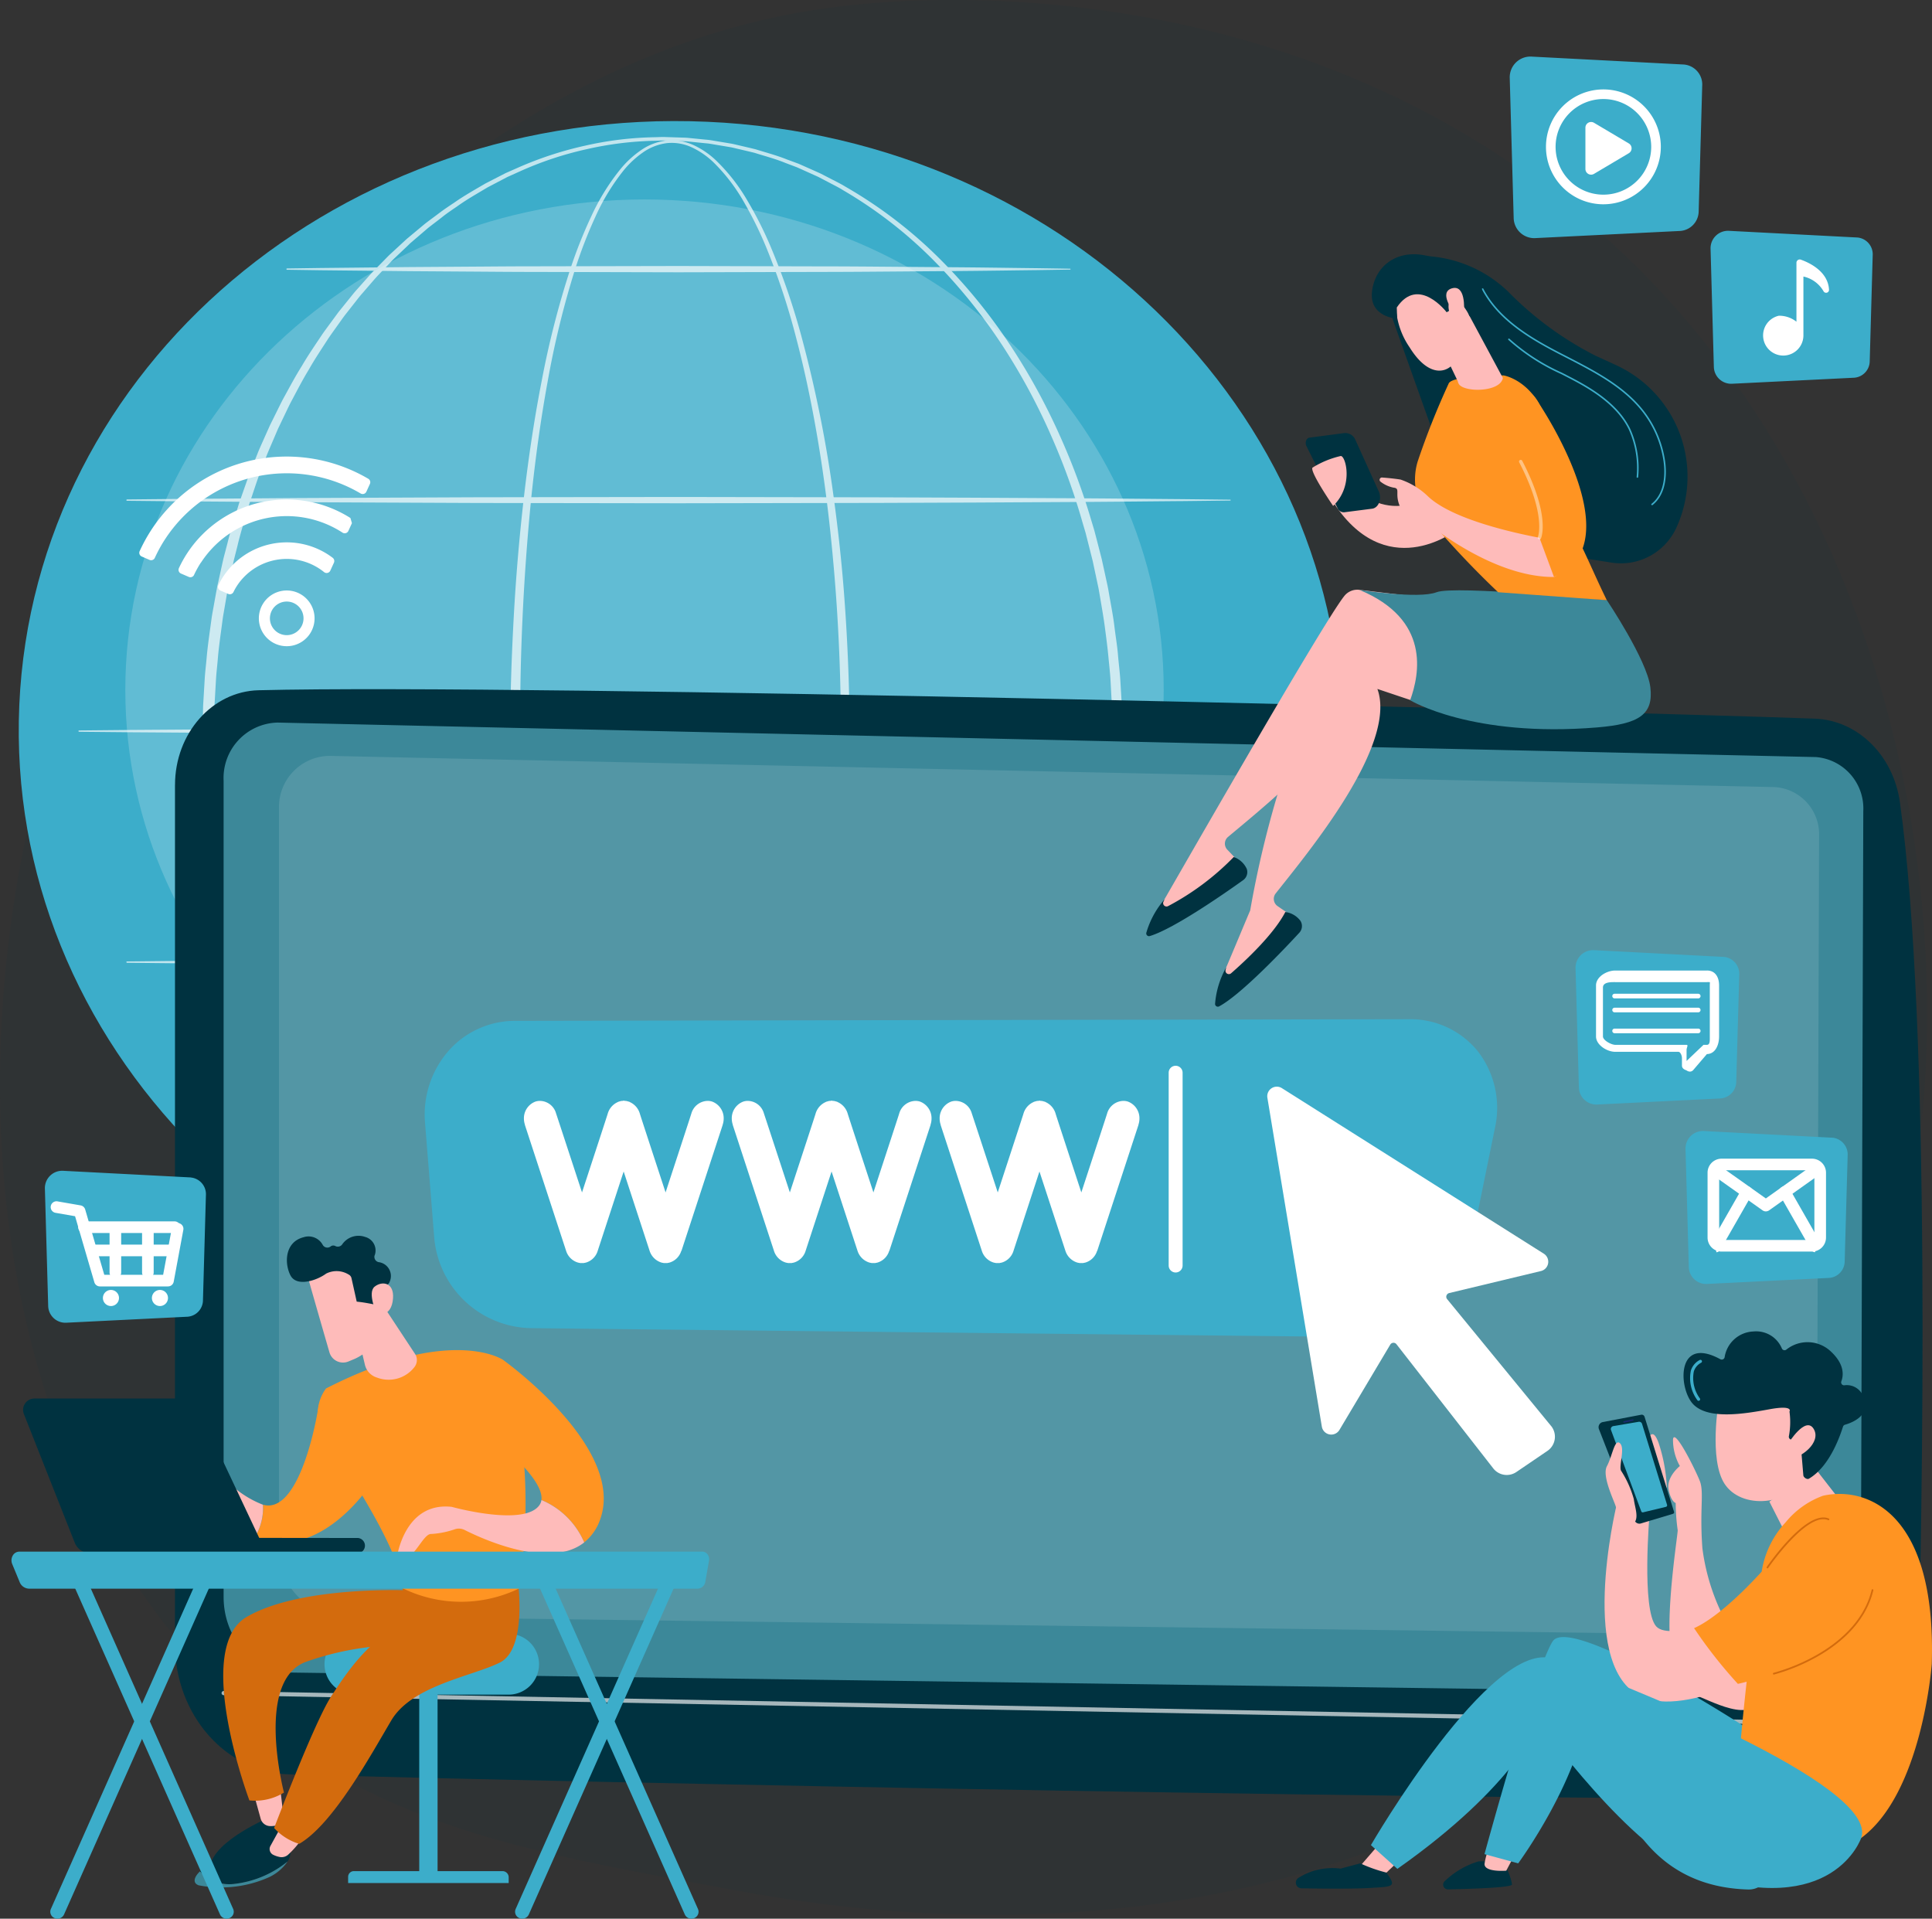 <?xml version="1.0" encoding="UTF-8"?>
<svg xmlns="http://www.w3.org/2000/svg" xmlns:xlink="http://www.w3.org/1999/xlink" width="176.149" height="174.922" viewBox="0 0 176.149 174.922">
  <rect x="0" y="0" width="176.149" height="174.922" fill="#333333" stroke="none"/>
  <defs>
    <clipPath id="a">
      <rect width="176.149" height="174.922" fill="none"></rect>
    </clipPath>
    <clipPath id="b">
      <rect width="176.15" height="174.922" fill="none"></rect>
    </clipPath>
    <clipPath id="c">
      <rect width="175.696" height="174.573" fill="none"></rect>
    </clipPath>
    <clipPath id="d">
      <rect width="94.674" height="89.437" fill="none"></rect>
    </clipPath>
    <clipPath id="e">
      <rect width="109.424" height="109.49" fill="none"></rect>
    </clipPath>
    <clipPath id="f">
      <rect width="30.954" height="109.186" fill="none"></rect>
    </clipPath>
    <clipPath id="g">
      <rect width="83.879" height="109.487" fill="none"></rect>
    </clipPath>
    <clipPath id="h">
      <rect width="100.685" height="0.572" fill="none"></rect>
    </clipPath>
    <clipPath id="i">
      <rect width="71.512" height="0.572" fill="none"></rect>
    </clipPath>
    <clipPath id="j">
      <rect width="109.424" height="0.573" fill="none"></rect>
    </clipPath>
    <clipPath id="k">
      <rect width="100.685" height="0.573" fill="none"></rect>
    </clipPath>
    <clipPath id="l">
      <rect width="71.836" height="0.424" fill="none"></rect>
    </clipPath>
    <clipPath id="m">
      <rect width="140.417" height="80.142" fill="none"></rect>
    </clipPath>
    <clipPath id="n">
      <rect width="150.681" height="3.219" fill="none"></rect>
    </clipPath>
    <clipPath id="o">
      <rect width="2.159" height="7.253" fill="none"></rect>
    </clipPath>
    <clipPath id="p">
      <path d="M2367.915,2069.663l-.762.161c-.052.011-.089.042-.083.069l.006.027c.006.027.052.04.1.029l.763-.161c.052-.011.089-.042.083-.069l-.005-.026c0-.021-.032-.033-.069-.033a.182.182,0,0,0-.035,0" transform="translate(-2367.068 -2069.659)" fill="none"></path>
    </clipPath>
    <linearGradient id="q" x1="-97.388" y1="56.205" x2="-97.347" y2="56.205" gradientUnits="objectBoundingBox">
      <stop offset="0" stop-color="#8d55d1"></stop>
      <stop offset="0.996" stop-color="#1c2873"></stop>
      <stop offset="1" stop-color="#1c2873"></stop>
    </linearGradient>
  </defs>
  <g clip-path="url(#a)">
    <g transform="translate(0 0)">
      <g clip-path="url(#b)">
        <g transform="translate(0 0)" opacity="0.08">
          <g clip-path="url(#c)">
            <path d="M154.557,150.134a67.177,67.177,0,0,1-11.8,9.577c-30.555,20.4-65.482,14.521-76.281,12.512-17.422-3.243-32.129-5.53-44.765-16.946C-7,129.335-5.6,75.221,16.336,41.7,18.938,37.725,40.844,5.252,75.848.677,76.7.565,77.342.5,77.9.442c5.415-.573,38.97-3.6,66.331,19.324A81.622,81.622,0,0,1,160.3,37.992c21.371,33.006,21.439,84.126-5.74,112.141" transform="translate(0 0.004)" fill="#003240"></path>
          </g>
        </g>
        <path d="M147.922,235.068c-1.354,30.836-29.434,54.65-62.719,53.189s-59.17-27.644-57.817-58.48,29.434-54.65,62.719-53.189,59.17,27.644,57.817,58.48" transform="translate(-25.627 -165.487)" fill="#3cadca"></path>
        <g transform="translate(11.426 18.184)" opacity="0.19">
          <g clip-path="url(#d)">
            <path d="M277.416,335.561c0,24.7-21.194,44.718-47.337,44.718s-47.337-20.021-47.337-44.718,21.193-44.718,47.337-44.718,47.337,20.021,47.337,44.718" transform="translate(-182.742 -290.843)" fill="#fff"></path>
          </g>
        </g>
        <g transform="translate(7.154 12.485)" opacity="0.68">
          <g clip-path="url(#e)">
            <g transform="translate(39.367 0.304)" style="mix-blend-mode:soft-light;isolation:isolate">
              <g clip-path="url(#f)">
                <path d="M775.02,258.969s0,.924-.02,2.658-.079,4.276-.248,7.508-.455,7.154-1.011,11.63a121.651,121.651,0,0,1-2.716,14.9,66.219,66.219,0,0,1-2.633,8.259,35.067,35.067,0,0,1-1.962,4.141,16.563,16.563,0,0,1-2.831,3.808,7.483,7.483,0,0,1-2.012,1.413,4.723,4.723,0,0,1-2.474.429,5.316,5.316,0,0,1-2.375-.886,9.418,9.418,0,0,1-1.894-1.69,20.573,20.573,0,0,1-2.77-4.278,42.459,42.459,0,0,1-2.013-4.767,80.155,80.155,0,0,1-2.814-10.191c-.743-3.494-1.326-7.064-1.786-10.677a183.736,183.736,0,0,1-1.4-22.024c-.006-3.7.119-7.4.318-11.076s.508-7.337.924-10.954.949-7.193,1.634-10.7a82.229,82.229,0,0,1,2.625-10.233,42.49,42.49,0,0,1,1.914-4.8,20.151,20.151,0,0,1,2.683-4.31,9.014,9.014,0,0,1,1.86-1.694,5.1,5.1,0,0,1,2.338-.866,5.02,5.02,0,0,1,.623-.015,5.258,5.258,0,0,1,.622.07,5.172,5.172,0,0,1,1.18.369,7.664,7.664,0,0,1,2.009,1.362,16.72,16.72,0,0,1,2.909,3.717,34.6,34.6,0,0,1,2.065,4.079,64.133,64.133,0,0,1,2.825,8.187,114.411,114.411,0,0,1,2.976,14.843c.306,2.234.543,4.331.727,6.273s.309,3.73.406,5.346c.192,3.231.257,5.775.287,7.508s.026,2.659.026,2.659m-.8,0s.007-.92-.014-2.647-.075-4.258-.252-7.476c-.089-1.609-.21-3.389-.38-5.324s-.378-4.025-.661-6.251-.635-4.589-1.088-7.065-1-5.066-1.708-7.735a63.692,63.692,0,0,0-2.707-8.163,34.247,34.247,0,0,0-1.995-4.06,16.412,16.412,0,0,0-2.809-3.682,7.4,7.4,0,0,0-1.922-1.339,4.349,4.349,0,0,0-2.3-.415,4.848,4.848,0,0,0-2.21.851,8.728,8.728,0,0,0-1.781,1.662,19.835,19.835,0,0,0-2.586,4.271,42.145,42.145,0,0,0-1.839,4.777,81.721,81.721,0,0,0-2.487,10.2c-.64,3.495-1.125,7.062-1.5,10.668a207.119,207.119,0,0,0-1,21.955,182.805,182.805,0,0,0,1.2,21.936c.428,3.6.978,7.156,1.687,10.635a79.576,79.576,0,0,0,2.707,10.138,41.972,41.972,0,0,0,1.948,4.724,20.109,20.109,0,0,0,2.666,4.2,8.964,8.964,0,0,0,1.787,1.625,4.88,4.88,0,0,0,2.174.835,4.206,4.206,0,0,0,2.245-.407,7.037,7.037,0,0,0,1.877-1.345,16.1,16.1,0,0,0,2.712-3.721,34.537,34.537,0,0,0,1.9-4.1,65.64,65.64,0,0,0,2.538-8.209c.657-2.68,1.164-5.278,1.582-7.759s.741-4.848,1-7.077.453-4.321.607-6.257.268-3.717.35-5.326c.164-3.219.214-5.752.237-7.478s.016-2.648.016-2.648" transform="translate(-744.066 -204.553)" fill="#fff"></path>
              </g>
            </g>
            <g transform="translate(11.313)" style="mix-blend-mode:soft-light;isolation:isolate">
              <g clip-path="url(#g)">
                <path d="M379.248,254.416s-.006.3-.018.869c-.006.287-.014.643-.022,1.066s-.013.912-.054,1.472l-.111,1.871c-.042.687-.133,1.43-.207,2.236s-.2,1.667-.323,2.587-.3,1.891-.479,2.918c-.047.256-.088.517-.142.779l-.173.794-.359,1.649-.44,1.712-.229.884-.268.894a60.348,60.348,0,0,1-2.811,7.626,57.645,57.645,0,0,1-4.4,8.124,50.321,50.321,0,0,1-6.423,7.97,41.5,41.5,0,0,1-8.8,6.786c-.408.257-.847.463-1.276.69l-.649.335-.325.168c-.109.055-.223.1-.334.151l-1.349.6c-.113.049-.225.1-.34.148l-.348.129-.7.26c-.924.374-1.9.626-2.86.926-.49.122-.985.232-1.48.349-.248.054-.494.123-.746.166l-.757.125-.759.126c-.253.043-.507.087-.764.106l-1.544.152c-.258.033-.518.033-.778.043l-.782.025-.784.025c-.275,0-.525-.014-.789-.02-.522-.02-1.044-.022-1.571-.058l-1.589-.154-.4-.04-.394-.065-.791-.13-.793-.13c-.264-.047-.524-.117-.786-.175a32.147,32.147,0,0,1-6.189-2.02l-.754-.333-.378-.167-.367-.189-1.474-.76c-.954-.563-1.927-1.105-2.841-1.749-.464-.311-.936-.613-1.378-.959s-.9-.667-1.347-1.015l-1.3-1.084-.325-.273-.312-.288-.624-.577-.626-.578c-.2-.2-.4-.4-.6-.607-.4-.41-.8-.808-1.19-1.23l-1.14-1.284c-.194-.211-.375-.434-.554-.658l-.541-.671-.542-.672c-.179-.226-.343-.463-.515-.694-.339-.466-.688-.927-1.02-1.4-.639-.964-1.3-1.918-1.885-2.924-.621-.984-1.16-2.019-1.725-3.042-.27-.518-.521-1.046-.783-1.57l-.389-.788-.357-.8c-.236-.537-.482-1.071-.71-1.613l-.65-1.642c-.226-.544-.413-1.1-.608-1.66l-.293-.836c-.1-.279-.2-.556-.28-.84-.345-1.13-.7-2.259-.984-3.411l-.224-.861-.112-.43-.1-.434L296.8,268.6l-.1-.435-.079-.438-.157-.877-.157-.878c-.054-.292-.105-.585-.142-.881-.158-1.179-.34-2.356-.436-3.544-.262-2.369-.332-4.755-.369-7.138l.037-1.785.019-.888c.006-.3.032-.6.047-.894l.106-1.791c.038-.6.111-1.187.165-1.78.1-1.188.28-2.365.439-3.544.037-.3.088-.588.142-.88l.158-.878.158-.877.08-.438.1-.435.383-1.739.1-.434.113-.43.225-.86c.282-1.151.641-2.28.987-3.41.082-.284.183-.561.281-.84l.293-.835c.2-.556.383-1.115.61-1.659l.651-1.64c.229-.541.475-1.075.711-1.612l.358-.8.39-.787c.262-.523.514-1.051.784-1.569.566-1.022,1.105-2.055,1.727-3.039.584-1.006,1.247-1.958,1.886-2.921.333-.473.682-.933,1.021-1.4.173-.231.337-.467.516-.693l.542-.671.541-.67c.179-.224.36-.447.554-.657l1.14-1.282c.385-.422.795-.819,1.19-1.228.2-.2.395-.409.6-.606l.626-.578.624-.576.312-.288.325-.272,1.3-1.082c.443-.347.9-.675,1.346-1.013s.913-.647,1.377-.957c.914-.642,1.887-1.182,2.841-1.743l1.473-.757.367-.188.377-.166.753-.332a32.722,32.722,0,0,1,6.179-2.016,31.063,31.063,0,0,1,6.313-.757c.264-.006.519-.021.79-.02l.779.025.776.025c.258.01.516.01.775.043l1.546.153c.258.019.511.063.764.107l.758.126.755.126c.251.043.5.112.744.166.494.117.988.228,1.477.35.962.3,1.933.555,2.855.925l.7.258.348.129c.115.045.226.1.34.147l1.348.6c.111.05.225.1.334.151l.325.167.648.334c.429.226.868.431,1.276.687a41.319,41.319,0,0,1,8.8,6.771,50.3,50.3,0,0,1,6.424,7.961,57.605,57.605,0,0,1,4.405,8.117,60.292,60.292,0,0,1,2.817,7.622l.269.893.23.884.441,1.711.36,1.648.173.794c.054.262.1.523.142.779.179,1.027.37,1.995.481,2.917s.259,1.78.325,2.587.166,1.55.209,2.235l.112,1.864c.042.557.046,1.05.055,1.476s.017.784.023,1.072c.013.577.019.875.019.875Zm-.919-.009-.014-.864c0-.285-.011-.639-.018-1.059s-.008-.908-.047-1.458l-.1-1.842c-.039-.677-.126-1.412-.2-2.208s-.19-1.648-.308-2.557-.289-1.868-.461-2.883c-.045-.253-.085-.511-.137-.77l-.167-.785-.347-1.63-.427-1.692-.222-.874-.261-.883a60.406,60.406,0,0,0-2.7-7.561,56.929,56.929,0,0,0-4.259-8.073,49.7,49.7,0,0,0-6.262-7.944,39.981,39.981,0,0,0-8.637-6.785c-.4-.256-.835-.461-1.258-.688l-.639-.335-.321-.168c-.108-.055-.22-.1-.33-.151l-1.33-.6c-.112-.049-.222-.1-.335-.148l-.343-.129-.689-.26c-.91-.375-1.872-.624-2.823-.924-.484-.121-.972-.231-1.461-.348-.245-.054-.488-.123-.736-.166l-.747-.125-.75-.126c-.25-.043-.5-.088-.754-.106l-1.521-.154c-.253-.033-.512-.034-.771-.044l-.776-.026-.779-.027c-.248,0-.515.016-.772.022a30.717,30.717,0,0,0-6.243.771,31.12,31.12,0,0,0-6.1,2.028l-.742.334-.372.167-.362.189-1.45.76c-.938.563-1.9,1.1-2.794,1.747-.456.31-.917.616-1.349.963s-.884.67-1.316,1.019l-1.27,1.087-.317.273-.3.289-.609.578-.61.579c-.2.2-.389.4-.584.607-.385.41-.784.807-1.158,1.229l-1.108,1.282c-.189.211-.365.433-.538.657l-.526.669-.526.67c-.173.225-.333.461-.5.691-.329.465-.666.924-.989,1.395-.618.96-1.26,1.908-1.823,2.909-.6.978-1.118,2.006-1.663,3.022-.26.514-.5,1.039-.753,1.558l-.374.782-.342.8c-.226.533-.461,1.062-.679,1.6l-.62,1.626c-.216.539-.393,1.093-.579,1.644l-.278.827c-.093.276-.189.551-.266.832-.323,1.12-.674,2.232-.94,3.371l-.215.849-.107.425-.092.429-.363,1.717-.091.43-.075.433-.148.866-.148.866c-.052.289-.1.578-.134.869-.152,1.163-.33,2.323-.421,3.494-.051.584-.121,1.169-.157,1.753l-.1,1.753c-.014.293-.039.583-.044.878l-.016.888-.031,1.765a73.17,73.17,0,0,0,1.372,13.993l.364,1.716.092.429.108.425.215.849c.267,1.138.619,2.25.943,3.369.077.281.174.555.266.831l.279.827c.186.551.363,1.1.58,1.643l.621,1.626c.218.537.455,1.065.681,1.6l.342.8.375.781c.252.519.494,1.043.754,1.557.545,1.015,1.064,2.041,1.665,3.019.563,1,1.206,1.947,1.824,2.905.322.47.66.929.989,1.393.167.23.327.466.5.691l.526.669.525.668c.173.224.349.446.538.656l1.108,1.28c.375.421.774.818,1.158,1.227.2.2.385.409.584.606l.61.578.609.577.3.288.317.273,1.269,1.085c.433.348.879.678,1.316,1.017s.892.652,1.348.961c.9.64,1.855,1.18,2.793,1.74l1.449.757.361.189.371.167.741.333a31.669,31.669,0,0,0,6.09,2.024c.259.059.514.13.774.177l.781.133.779.133.389.066.39.041,1.555.16c.521.038,1.047.043,1.567.066.257.007.529.024.774.023l.774-.027.771-.027c.257-.01.513-.011.767-.045l1.523-.155c.254-.019.5-.064.754-.107l.748-.127.746-.126c.248-.043.49-.112.735-.167.488-.117.975-.227,1.458-.349.95-.3,1.908-.551,2.818-.923l.688-.258.343-.129c.113-.045.223-.1.335-.147l1.329-.594c.11-.05.221-.1.329-.15l.32-.167.639-.333c.423-.225.855-.43,1.257-.685a39.8,39.8,0,0,0,8.634-6.77,49.689,49.689,0,0,0,6.263-7.934,56.919,56.919,0,0,0,4.264-8.066,60.392,60.392,0,0,0,2.7-7.556l.262-.883.223-.874.429-1.691.348-1.629.168-.785c.052-.259.092-.517.137-.77.172-1.015.357-1.971.463-2.882s.249-1.759.31-2.556.158-1.533.2-2.207l.1-1.836c.039-.546.041-1.038.048-1.461s.014-.779.019-1.066c.01-.573.015-.869.015-.869Z" transform="translate(-295.369 -199.688)" fill="#fff"></path>
              </g>
            </g>
            <g transform="translate(4.369 32.824)" style="mix-blend-mode:soft-light;isolation:isolate">
              <g clip-path="url(#h)">
                <path d="M184.365,724.9l4.322-.044,11.394-.084,16.109-.07,18.467-.027,18.467.033,8.5.034,7.613.042c4.715.021,8.644.071,11.394.09l4.322.048a.041.041,0,0,1,0,.081l-4.322.048c-2.75.02-6.679.069-11.394.09l-7.613.042-8.5.033-18.467.033-18.467-.027-16.109-.07-11.394-.084-4.322-.045a.06.06,0,0,1,0-.121" transform="translate(-184.305 -724.676)" fill="#fff"></path>
              </g>
            </g>
            <g transform="translate(18.956 11.765)" style="mix-blend-mode:soft-light;isolation:isolate">
              <g clip-path="url(#i)">
                <path d="M417.664,388.084l3.069-.044,8.09-.084,5.4-.037c1.918-.011,3.94-.033,6.032-.032l13.111-.027,13.111.033c2.092,0,4.115.017,6.032.033l5.4.042c3.347.021,6.137.071,8.09.09l3.068.047a.041.041,0,0,1,0,.081l-3.068.048c-1.953.02-4.742.069-8.09.09l-5.4.042c-1.918.016-3.94.031-6.032.033l-13.111.033L440.26,388.4c-2.092,0-4.115-.021-6.032-.033l-5.4-.037-8.09-.084-3.069-.045a.06.06,0,0,1,0-.121" transform="translate(-417.605 -387.858)" fill="#fff"></path>
              </g>
            </g>
            <g transform="translate(0 53.882)" style="mix-blend-mode:soft-light;isolation:isolate">
              <g clip-path="url(#j)">
                <path d="M114.482,1061.72l4.7-.045,12.384-.084,17.509-.07,20.071-.028,20.071.033,9.235.034,8.274.042,12.384.09,4.7.048a.04.04,0,0,1,0,.081l-4.7.048-12.384.09-8.274.042-9.235.033-20.071.033-20.071-.027-17.509-.07-12.384-.084-4.7-.045a.06.06,0,0,1,0-.121" transform="translate(-114.422 -1061.494)" fill="#fff"></path>
              </g>
            </g>
            <g transform="translate(4.369 74.941)" style="mix-blend-mode:soft-light;isolation:isolate">
              <g clip-path="url(#k)">
                <path d="M184.365,1398.539l4.322-.044,11.394-.084,16.109-.07,18.467-.028,18.467.033,8.5.034,7.613.041c4.715.021,8.644.071,11.394.09l4.322.048a.04.04,0,0,1,0,.081l-4.322.048c-2.75.02-6.679.069-11.394.09l-7.613.042-8.5.033-18.467.033-18.467-.027-16.109-.07-11.394-.084-4.322-.045a.06.06,0,0,1,0-.121" transform="translate(-184.305 -1398.313)" fill="#fff"></path>
              </g>
            </g>
            <g transform="translate(20.603 96.075)" style="mix-blend-mode:soft-light;isolation:isolate">
              <g clip-path="url(#l)">
                <path d="M515.568,1736.745H444.156a.212.212,0,1,1,0-.423h71.413a.212.212,0,1,1,0,.423" transform="translate(-443.944 -1736.322)" fill="#fff"></path>
              </g>
            </g>
          </g>
        </g>
        <path d="M255.171,1013.639v78.324c0,6.443,4.633,11.712,10.444,11.878,25.811.738,116.088,2.526,140.658,2.125,4.223-.069,7.644-3.815,7.766-8.494.474-18.2,1.243-61.95-1.6-82.264-.6-4.278-3.858-7.477-7.762-7.615-21.627-.767-117.325-3.2-141.885-2.59-4.236.105-7.618,3.94-7.618,8.636" transform="translate(-239.217 -942.075)" fill="#003240"></path>
        <path d="M326.093,1058.883V1133.3c0,3.762,2.725,6.827,6.118,6.884l137.015,1.876c3.365.056,6.123-2.944,6.135-6.674l.229-73.748a4.7,4.7,0,0,0-4.313-4.917L331,1053.576a5.054,5.054,0,0,0-4.907,5.307" transform="translate(-305.705 -987.701)" fill="#3c8899"></path>
        <g transform="translate(25.438 68.911)" opacity="0.12">
          <g clip-path="url(#m)">
            <path d="M406.865,1106.971v67.4a6.052,6.052,0,0,0,5.747,6.235l128.692,1.7a5.874,5.874,0,0,0,5.763-6.045l.215-66.8a4.312,4.312,0,0,0-4.051-4.453l-131.757-2.845a4.652,4.652,0,0,0-4.609,4.807" transform="translate(-406.865 -1102.162)" fill="#fff"></path>
          </g>
        </g>
        <g transform="translate(20.198 154.165)" opacity="0.65">
          <g clip-path="url(#n)">
            <path d="M473.538,2468.946h0l-150.3-2.838a.191.191,0,0,1-.187-.194.194.194,0,0,1,.194-.187l150.3,2.838a.19.19,0,0,1,0,.381" transform="translate(-323.047 -2465.727)" fill="#fff"></path>
          </g>
        </g>
        <path d="M629.005,1514.334a9.023,9.023,0,0,1-8.8-8.276l-.835-10.429a8.831,8.831,0,0,1,2.243-6.687,8.07,8.07,0,0,1,5.984-2.623l81.429-.15a7.925,7.925,0,0,1,6.288,2.869,8.425,8.425,0,0,1,1.6,7.061l-2.229,10.939a10.528,10.528,0,0,1-10.08,8.108l-75.6-.812" transform="translate(-580.617 -1393.25)" fill="#3cadca"></path>
        <path d="M740.772,1520.04l-81.429.15a6.277,6.277,0,0,0-6.12,7.023l.835,10.43a6.935,6.935,0,0,0,6.713,6.327l75.5.811a8.365,8.365,0,0,0,8.084-6.413l2.229-10.939c.816-4-1.775-7.4-5.81-7.389" transform="translate(-612.36 -1425.002)" fill="#3cadca"></path>
        <path d="M782.076,1607.232l-3.758,11.481H778.3a1.592,1.592,0,0,1-1.11,1.08h-.015c-.015,0-.044.015-.059.015h-.03c-.015,0-.03.015-.044.015h-.355c-.015,0-.03-.015-.044-.015h-.03c-.015,0-.044-.015-.059-.015h-.015a1.639,1.639,0,0,1-1.124-1.08l-2.367-7.235-2.367,7.235a1.592,1.592,0,0,1-1.11,1.08h-.015c-.03,0-.045.015-.059.015h-.029c-.015,0-.03.015-.044.015h-.355c-.015,0-.03-.015-.044-.015H769c-.03,0-.044-.015-.059-.015h-.015a1.612,1.612,0,0,1-1.125-1.08l-3.758-11.481v-.03a1.765,1.765,0,0,1-.089-.547,1.618,1.618,0,0,1,1.021-1.539,1.247,1.247,0,0,1,.459-.074,1.547,1.547,0,0,1,1.45,1.139c.015.03,1.3,3.951,2.367,7.206,1.065-3.255,2.352-7.176,2.352-7.206a1.652,1.652,0,0,1,.917-1.036l.015-.015c.015,0,.03-.015.044-.015h.015c.015,0,.015-.015.029-.015h.03a.055.055,0,0,1,.044-.015l.015-.015c.03,0,.044,0,.059-.015h.015c.03,0,.044,0,.059-.015h.089c.03,0,.044,0,.059-.015h.133a.055.055,0,0,0,.044.015h.089a.132.132,0,0,0,.074.015.113.113,0,0,0,.059.015c.015,0,.015,0,.015.015.03,0,.044,0,.059.015h.03a.052.052,0,0,0,.03.015h.015c.015,0,.03.015.044.015l.015.015a1.651,1.651,0,0,1,.917,1.036c0,.03,1.287,3.951,2.353,7.206,1.065-3.255,2.353-7.176,2.353-7.206a1.578,1.578,0,0,1,1.465-1.139,1.247,1.247,0,0,1,.459.074,1.618,1.618,0,0,1,1.021,1.539,1.769,1.769,0,0,1-.089.547Z" transform="translate(-716.186 -1504.675)" fill="#fff"></path>
        <path d="M1085.239,1607.232l-3.758,11.481h-.015a1.593,1.593,0,0,1-1.11,1.08h-.015c-.015,0-.044.015-.059.015h-.03c-.015,0-.03.015-.044.015h-.355c-.015,0-.03-.015-.045-.015h-.03c-.015,0-.044-.015-.059-.015h-.015a1.638,1.638,0,0,1-1.124-1.08l-2.367-7.235-2.367,7.235a1.592,1.592,0,0,1-1.11,1.08h-.015c-.03,0-.044.015-.059.015h-.03c-.015,0-.03.015-.044.015h-.355c-.015,0-.029-.015-.044-.015h-.03c-.03,0-.044-.015-.059-.015h-.015a1.612,1.612,0,0,1-1.124-1.08l-3.758-11.481v-.03a1.764,1.764,0,0,1-.089-.547,1.618,1.618,0,0,1,1.021-1.539,1.246,1.246,0,0,1,.458-.074,1.547,1.547,0,0,1,1.45,1.139c.015.03,1.3,3.951,2.367,7.206,1.065-3.255,2.353-7.176,2.353-7.206a1.651,1.651,0,0,1,.917-1.036l.015-.015c.015,0,.03-.015.044-.015h.015c.015,0,.015-.015.03-.015h.029a.055.055,0,0,1,.044-.015l.015-.015c.03,0,.044,0,.059-.015h.015c.03,0,.044,0,.059-.015h.089c.029,0,.044,0,.059-.015h.133a.055.055,0,0,0,.044.015h.089a.131.131,0,0,0,.074.015.113.113,0,0,0,.059.015c.015,0,.015,0,.015.015.029,0,.044,0,.059.015h.029a.053.053,0,0,0,.03.015h.015c.015,0,.03.015.044.015l.015.015a1.651,1.651,0,0,1,.917,1.036c0,.03,1.287,3.951,2.353,7.206,1.065-3.255,2.353-7.176,2.353-7.206a1.578,1.578,0,0,1,1.465-1.139,1.246,1.246,0,0,1,.459.074,1.618,1.618,0,0,1,1.021,1.539,1.77,1.77,0,0,1-.089.547Z" transform="translate(-1000.395 -1504.675)" fill="#fff"></path>
        <path d="M1388.4,1607.232l-3.758,11.481h-.015a1.593,1.593,0,0,1-1.11,1.08h-.015c-.015,0-.044.015-.059.015h-.03c-.015,0-.03.015-.044.015h-.355c-.015,0-.03-.015-.045-.015h-.029c-.015,0-.044-.015-.059-.015h-.015a1.639,1.639,0,0,1-1.125-1.08l-2.367-7.235-2.367,7.235a1.592,1.592,0,0,1-1.11,1.08h-.015c-.03,0-.045.015-.059.015h-.03c-.015,0-.03.015-.044.015h-.355c-.015,0-.029-.015-.044-.015h-.03c-.03,0-.044-.015-.059-.015h-.015a1.612,1.612,0,0,1-1.125-1.08l-3.758-11.481v-.03a1.764,1.764,0,0,1-.089-.547,1.618,1.618,0,0,1,1.021-1.539,1.247,1.247,0,0,1,.459-.074,1.547,1.547,0,0,1,1.45,1.139c.015.03,1.3,3.951,2.367,7.206,1.065-3.255,2.352-7.176,2.352-7.206a1.652,1.652,0,0,1,.917-1.036l.015-.015c.015,0,.03-.015.045-.015h.015c.015,0,.015-.015.03-.015h.03a.055.055,0,0,1,.044-.015l.015-.015c.03,0,.044,0,.059-.015h.015c.03,0,.044,0,.059-.015h.089c.03,0,.044,0,.059-.015h.133a.054.054,0,0,0,.044.015h.089a.132.132,0,0,0,.074.015.113.113,0,0,0,.059.015c.015,0,.015,0,.015.015.03,0,.044,0,.059.015h.03a.052.052,0,0,0,.03.015h.015c.015,0,.03.015.044.015l.015.015a1.651,1.651,0,0,1,.917,1.036c0,.03,1.287,3.951,2.353,7.206,1.065-3.255,2.353-7.176,2.353-7.206a1.577,1.577,0,0,1,1.465-1.139,1.247,1.247,0,0,1,.459.074,1.618,1.618,0,0,1,1.021,1.539,1.774,1.774,0,0,1-.089.547Z" transform="translate(-1284.602 -1504.675)" fill="#fff"></path>
        <path d="M1705.473,1572.238a.635.635,0,1,1-1.27,0v-17.576a.635.635,0,1,1,1.27,0Z" transform="translate(-1597.65 -1456.863)" fill="#fff"></path>
        <path d="M1873.845,1615.5l-9.476-11.561a.343.343,0,0,1,.185-.551l8.37-2.009a.87.87,0,0,0,.262-1.581l-23.881-15.093a.87.87,0,0,0-1.323.877l4.965,29.982a.87.87,0,0,0,1.605.3l4.633-7.777a.343.343,0,0,1,.565-.036l8.825,11.319a1.56,1.56,0,0,0,2.108.331l2.832-1.926a1.561,1.561,0,0,0,.329-2.28" transform="translate(-1732.429 -1485.501)" fill="#fff"></path>
        <rect width="1.671" height="18.075" transform="translate(38.224 153.251)" fill="#3cadca"></rect>
        <path d="M522.294,2729.453H507.655v-.566a.522.522,0,0,1,.522-.522h13.554a.563.563,0,0,1,.563.563Z" transform="translate(-475.915 -2557.779)" fill="#3cadca"></path>
        <path d="M2.774,0H16.787A2.774,2.774,0,0,1,19.56,2.774v0a2.774,2.774,0,0,1-2.774,2.774H2.774A2.774,2.774,0,0,1,0,2.774v0A2.774,2.774,0,0,1,2.774,0Z" transform="translate(29.587 148.947)" fill="#3cadca"></path>
        <path d="M311.188,2646.015s-5.4,2.327-5.094,4.763c0,0,5.585-1.071,6.585-2.667s.449-2.521.449-2.521Z" transform="translate(-286.944 -2480.178)" fill="#003240"></path>
        <path d="M374.053,2609.857l.274,2.372a.784.784,0,0,1-.5.833,2.045,2.045,0,0,1-.685.1.913.913,0,0,1-.887-.666l-.531-1.918Z" transform="translate(-348.486 -2446.68)" fill="#febbba"></path>
        <path d="M342.54,2318.6s-9.938-.46-14.883,2.424.251,16.725.251,16.725a5.021,5.021,0,0,0,3.152-.716s-2.655-10.132,1.956-11.9a26.546,26.546,0,0,1,10.546-1.5l-.993-4.725Z" transform="translate(-305.169 -2173.609)" fill="#d36b0d"></path>
        <path d="M293.655,2687.229c1.13-.248,4.481-1.636,4.99-1.617s1.23.781,1.23.781a1.355,1.355,0,0,1-.24,1.015,9.383,9.383,0,0,1-4.886,2.045,3.627,3.627,0,0,1-3.1-1.147,4.425,4.425,0,0,1,2-1.077" transform="translate(-273.419 -2517.698)" fill="#003240"></path>
        <path d="M287.5,2716.392a9.381,9.381,0,0,0,4.886-2.044,4.225,4.225,0,0,1-1.6,1.389,10.691,10.691,0,0,1-6.513.777c-.574-.223-.4-.759.128-1.269a3.626,3.626,0,0,0,3.1,1.147" transform="translate(-266.17 -2544.637)" fill="#3c8899"></path>
        <path d="M396.249,2659.229a8.066,8.066,0,0,1-1.323,1.589.9.9,0,0,1-.837.252,2.332,2.332,0,0,1-.6-.21.585.585,0,0,1-.226-.795l1.157-2.1Z" transform="translate(-368.606 -2491.776)" fill="#febbba"></path>
        <path d="M421.98,2305.673s.867,6.154-1.641,7.412-8.01,2.081-9.9,5.273-5.3,9.457-8.4,11.257a5.076,5.076,0,0,1-2.286-1.445s3.676-9.664,5.21-12.013c1.328-2.034,3.27-4.964,6.029-6.232.79-.363.852-1.2.713-2.059l-.253-1.562Z" transform="translate(-374.76 -2161.515)" fill="#d36b0d"></path>
        <path d="M372.3,2057.149c3.516,1,5.09-8.893,5.076-9.133l5.391,6.3s-3.212,5.653-8.063,6.254a5.726,5.726,0,0,1-3.147-.461,5.039,5.039,0,0,0,.742-2.963" transform="translate(-348.322 -1919.968)" fill="#ff9422"></path>
        <path d="M231.794,2139.639a2.823,2.823,0,0,1,2.833.627,9.207,9.207,0,0,0,3.679,2.612,5.041,5.041,0,0,1-.742,2.963,7.84,7.84,0,0,1-3.454-3.5.658.658,0,0,0-.868-.294c-.325.157-.66.4-.681.722-.041.642-.805.68-.81.443a9.5,9.5,0,0,1,.592-1.5s-1.761,1.13-2.446,1.562a1.009,1.009,0,0,1-1.269-.281s1.634-2.721,3.167-3.351" transform="translate(-214.333 -2005.696)" fill="#febbba"></path>
        <path d="M480.024,1969.553s-4.725-3.224-16.138,2.607a3.714,3.714,0,0,0-.625,3.169c.55,1.68,7.327,10.77,7.59,15.037a12.135,12.135,0,0,0,10.645.023s2.017-11.268-1.472-20.837" transform="translate(-434.159 -1845.577)" fill="#ff9422"></path>
        <path d="M519.229,1902.129l3.024,4.587a1.04,1.04,0,0,1-.108,1.122,2.972,2.972,0,0,1-3.42.952,1.6,1.6,0,0,1-1.093-1.164l-.968-4.084Z" transform="translate(-484.361 -1783.202)" fill="#febbba"></path>
        <path d="M706.2,1995.661c.32-2.224-5.558-6.536-5.558-6.536l2.059-6.242s11.216,8,8.857,14.541a4.57,4.57,0,0,1-1.457,2.1,7.3,7.3,0,0,0-3.9-3.867" transform="translate(-656.838 -1858.907)" fill="#ff9422"></path>
        <path d="M583.641,2187.871s6.649,1.857,8.029-.167a1.055,1.055,0,0,0,.172-.45,7.305,7.305,0,0,1,3.9,3.867c-3.157,2.484-9.244-.3-10.9-1.135a1.169,1.169,0,0,0-.876-.073,7.987,7.987,0,0,1-2.175.437c-.831-.046-1.723,2.957-3.137,2.2,0,0,.643-5.13,4.985-4.676" transform="translate(-542.477 -2050.5)" fill="#febbba"></path>
        <path d="M447.3,1844.117c0,.078,1.372,4.841,2.075,7.267a1.29,1.29,0,0,0,1.738.83l.545-.228c.745-.312,2.047-1.273,2.119-2.077l-.247-5.753s-6.131-1.8-6.23-.039" transform="translate(-419.338 -1728.093)" fill="#febbba"></path>
        <path d="M426.391,1803.734a1.277,1.277,0,0,0-.867-1.7,1.8,1.8,0,0,0-2.1.7.492.492,0,0,1-.618.128.389.389,0,0,0-.44.053.484.484,0,0,1-.7-.147,1.468,1.468,0,0,0-1.773-.7c-1.7.448-1.732,2.382-1.177,3.465s2.375.493,3.257-.155a2.1,2.1,0,0,1,2.05.084.488.488,0,0,1,.261.333l.476,2.138c.53.052,1.05.147,1.571.25-.008-.159-.012-.295-.01-.395.02-.709.844-1.2,1.205-1.388a.483.483,0,0,0,.244-.292,1.275,1.275,0,0,0-1.016-1.776.492.492,0,0,1-.366-.607" transform="translate(-392.237 -1689.266)" fill="#003240"></path>
        <path d="M542.557,1874.27s-.886-1.929-.2-2.481,1.792-.393,1.68,1.07c-.139,1.821-1.483,1.411-1.483,1.411" transform="translate(-508.204 -1754.484)" fill="#febbba"></path>
        <path d="M278.727,2243.744h-.036l-15.534-.017a.7.7,0,1,1,0-1.39l15.534.017a.7.7,0,0,1,.034,1.39" transform="translate(-246.053 -2102.139)" fill="#003240"></path>
        <path d="M34.722,2039.263H47.659a2.465,2.465,0,0,1,2.23,1.414l5.981,12.682H39.793a1.5,1.5,0,0,1-1.394-.948l-4.638-11.735a1.033,1.033,0,0,1,.961-1.413" transform="translate(-31.582 -1911.762)" fill="#003240"></path>
        <path d="M73.987,2316.775a.671.671,0,0,1-.258-.052.624.624,0,0,1-.342-.83l13.69-30.811a.661.661,0,0,1,.858-.331.624.624,0,0,1,.342.83l-13.69,30.811a.654.654,0,0,1-.6.383" transform="translate(-68.749 -2141.854)" fill="#3cadca"></path>
        <path d="M115.376,2316.773a.654.654,0,0,1-.6-.382l-13.69-30.811a.625.625,0,0,1,.342-.831.661.661,0,0,1,.858.331l13.69,30.811a.625.625,0,0,1-.342.831.671.671,0,0,1-.258.052" transform="translate(-94.716 -2141.852)" fill="#3cadca"></path>
        <path d="M751.766,2316.775a.671.671,0,0,1-.258-.052.624.624,0,0,1-.342-.83l13.69-30.811a.661.661,0,0,1,.858-.331.624.624,0,0,1,.342.83l-13.69,30.811a.655.655,0,0,1-.6.383" transform="translate(-704.151 -2141.854)" fill="#3cadca"></path>
        <path d="M793.153,2316.773a.654.654,0,0,1-.6-.382l-13.69-30.811a.625.625,0,0,1,.342-.831.662.662,0,0,1,.858.331l13.69,30.811a.625.625,0,0,1-.342.831.671.671,0,0,1-.258.052" transform="translate(-730.116 -2141.852)" fill="#3cadca"></path>
        <path d="M80.372,2263.3a.751.751,0,0,0-.13-.57.592.592,0,0,0-.475-.251H17.487a.694.694,0,0,0-.6.366.876.876,0,0,0-.046.76l.675,1.635a.945.945,0,0,0,.858.614H79.34a.742.742,0,0,0,.7-.649Z" transform="translate(-15.729 -2121.019)" fill="#3cadca"></path>
        <path d="M2217.461,83.229l-13.9-.723a1.889,1.889,0,0,0-2.009,1.97l.36,12.785a1.875,1.875,0,0,0,2.006,1.79l13.2-.652a1.816,1.816,0,0,0,1.66-1.778l.322-11.452a1.828,1.828,0,0,0-1.638-1.939" transform="translate(-2063.902 -77.345)" fill="#3cadca"></path>
        <path d="M2259.657,140.847a5.236,5.236,0,1,1,5.236-5.236,5.242,5.242,0,0,1-5.236,5.236m0-9.595a4.359,4.359,0,1,0,4.359,4.359,4.364,4.364,0,0,0-4.359-4.359" transform="translate(-2113.468 -122.223)" fill="#fff"></path>
        <path d="M2311.934,182.137v-3.764a.519.519,0,0,1,.784-.446l3.172,1.882a.519.519,0,0,1,0,.893l-3.172,1.882a.519.519,0,0,1-.784-.446" transform="translate(-2167.385 -166.733)" fill="#fff" fill-rule="evenodd"></path>
        <path d="M78.769,1707.783l-11.63-.605a1.58,1.58,0,0,0-1.681,1.648l.3,10.7a1.569,1.569,0,0,0,1.678,1.5l11.044-.546a1.519,1.519,0,0,0,1.389-1.487l.269-9.581a1.529,1.529,0,0,0-1.37-1.623" transform="translate(-61.364 -1600.438)" fill="#3cadca"></path>
        <path d="M84.555,1759.415h-6.2a.529.529,0,0,1-.508-.381l-1.758-6.019-1.783-.31a.529.529,0,0,1,.182-1.043l2.108.367a.529.529,0,0,1,.417.373l1.74,5.954h5.366l.8-4.287a.529.529,0,0,1,1.041.193l-.876,4.719a.529.529,0,0,1-.521.433" transform="translate(-69.245 -1642.135)" fill="#fff"></path>
        <path d="M122.823,1782.01h-8.259a.529.529,0,0,1,0-1.059h8.259a.529.529,0,0,1,0,1.059" transform="translate(-106.905 -1669.6)" fill="#fff"></path>
        <path d="M160.288,1787.726a.529.529,0,0,1-.529-.529v-4.023a.529.529,0,1,1,1.059,0v4.023a.529.529,0,0,1-.529.529" transform="translate(-149.77 -1671.187)" fill="#fff"></path>
        <path d="M207.705,1787.726a.529.529,0,0,1-.529-.529v-4.023a.529.529,0,1,1,1.059,0v4.023a.529.529,0,0,1-.529.529" transform="translate(-194.223 -1671.187)" fill="#fff"></path>
        <path d="M135.1,1815.879h-6.988a.529.529,0,0,1,0-1.059H135.1a.529.529,0,0,1,0,1.059" transform="translate(-119.606 -1701.351)" fill="#fff"></path>
        <path d="M151.5,1881.665a.733.733,0,1,1-.733-.733.733.733,0,0,1,.733.733" transform="translate(-140.651 -1763.33)" fill="#fff"></path>
        <path d="M222.977,1881.665a.733.733,0,1,1-.733-.733.733.733,0,0,1,.733.733" transform="translate(-207.661 -1763.33)" fill="#fff"></path>
        <path d="M2471.308,1649.793l-11.712-.609a1.591,1.591,0,0,0-1.692,1.66l.3,10.77a1.58,1.58,0,0,0,1.69,1.508l11.121-.549a1.53,1.53,0,0,0,1.4-1.5l.271-9.648a1.541,1.541,0,0,0-1.38-1.634" transform="translate(-2304.227 -1546.069)" fill="#3cadca"></path>
        <path d="M2499.5,1697.975h-8.245a1.279,1.279,0,0,1-1.277-1.277v-5.916a1.279,1.279,0,0,1,1.277-1.277h8.245a1.279,1.279,0,0,1,1.277,1.277v5.916a1.279,1.279,0,0,1-1.277,1.277m-8.245-7.412a.219.219,0,0,0-.219.219v5.916a.219.219,0,0,0,.219.218h8.245a.219.219,0,0,0,.218-.218v-5.916a.219.219,0,0,0-.218-.219Z" transform="translate(-2334.292 -1583.871)" fill="#fff"></path>
        <path d="M2498.217,1701.642a.528.528,0,0,1-.306-.1l-4.6-3.261a.529.529,0,1,1,.612-.864l4.291,3.043,4.234-3.008a.529.529,0,1,1,.613.863l-4.541,3.225a.53.53,0,0,1-.307.1" transform="translate(-2337.215 -1591.201)" fill="#fff"></path>
        <path d="M2494.956,1735.651l-.157-1.047.074.524-.446-.285c.094-.152,1.747-3.043,2.835-4.948a.529.529,0,1,1,.919.525s-.709,1.243-1.42,2.485l-.979,1.71c-.572,1-.572,1-.826,1.036" transform="translate(-2338.467 -1621.485)" fill="#fff"></path>
        <path d="M2597.464,1735.648c-.251-.042-.251-.042-.823-1.036l-.979-1.709-1.42-2.485a.529.529,0,1,1,.919-.525c1.088,1.905,2.74,4.795,2.835,4.948l-.446.285Z" transform="translate(-2431.977 -1621.483)" fill="#fff"></path>
        <path d="M2507.842,337.159l-11.712-.609a1.591,1.591,0,0,0-1.693,1.66l.3,10.771a1.58,1.58,0,0,0,1.69,1.508l11.121-.549a1.529,1.529,0,0,0,1.4-1.5l.271-9.648a1.54,1.54,0,0,0-1.379-1.634" transform="translate(-2338.477 -315.505)" fill="#3cadca"></path>
        <path d="M2562.394,378.349a.3.3,0,0,0-.4.283v5.374a2.533,2.533,0,0,0-1.607-.544,1.838,1.838,0,1,0,2.242,1.794c0-.009,0-.017,0-.026h0v-5.342a2.8,2.8,0,0,1,1.845,1.36.266.266,0,0,0,.489-.16c-.088-1.665-1.782-2.458-2.571-2.739" transform="translate(-2398.204 -354.677)" fill="#fff"></path>
        <path d="M382.181,864.94a2.54,2.54,0,1,1-.744-3.514,2.543,2.543,0,0,1,.744,3.514m-3.413-2.221a1.532,1.532,0,1,0,2.119-.448,1.534,1.534,0,0,0-2.119.448" transform="translate(-353.91 -807.182)" fill="#fff"></path>
        <path d="M319.6,794.779a5.425,5.425,0,0,1,7.5-1.587,5.25,5.25,0,0,1,.444.323.37.37,0,0,0,.572-.128l.332-.725a.372.372,0,0,0-.116-.45q-.2-.15-.407-.287a6.939,6.939,0,0,0-9.59,2.029,6.82,6.82,0,0,0-.421.746.371.371,0,0,0,.185.5l.714.309a.367.367,0,0,0,.476-.176,5.175,5.175,0,0,1,.314-.557" transform="translate(-298.002 -741.361)" fill="#fff"></path>
        <path d="M262.513,734.089a9.336,9.336,0,0,1,12.9-2.73l0,0a.366.366,0,0,0,.535-.151l.325-.711-.136-.469a10.85,10.85,0,0,0-14.9,3.235,10.739,10.739,0,0,0-.74,1.339.367.367,0,0,0,.19.488l.712.308a.366.366,0,0,0,.478-.178,9.231,9.231,0,0,1,.628-1.133" transform="translate(-244.187 -682.802)" fill="#fff"></path>
        <path d="M205.489,673.449a13.246,13.246,0,0,1,17.825-4.17.37.37,0,0,0,.527-.161l.322-.706a.37.37,0,0,0-.147-.472,14.72,14.72,0,0,0-20.847,6.6.369.369,0,0,0,.192.489l.711.308a.369.369,0,0,0,.482-.189,13.141,13.141,0,0,1,.934-1.7" transform="translate(-190.437 -624.292)" fill="#fff"></path>
        <path d="M2311.05,1386.062l-11.824-.615a1.606,1.606,0,0,0-1.709,1.675l.306,10.874a1.6,1.6,0,0,0,1.706,1.522l11.228-.555a1.545,1.545,0,0,0,1.412-1.512l.274-9.741a1.555,1.555,0,0,0-1.393-1.65" transform="translate(-2153.868 -1298.822)" fill="#3cadca"></path>
        <path d="M2337.515,1415.162h-8.359c-.774,0-1.757.563-1.757,1.362v4.649c0,.766.991,1.4,1.757,1.4h5.75c.2,0,.328.368.328.566v.687c0,.283.271.388.41.434a.545.545,0,0,0,.314.117.4.4,0,0,0,.3-.137l1.25-1.46c.781-.017,1.112-.841,1.112-1.608v-4.649c0-.76-.347-1.362-1.107-1.362m.26,6.011c0,.36.03.765-.26.765h-.313l-1.545,1.469v-1.01c0-.2.188-.459-.01-.459h-6.492c-.356,0-1.122-.409-1.122-.765v-4.458c0-.52.762-.495,1.122-.495h8.359c.354,0,.26-.051.26.3Z" transform="translate(-2181.883 -1326.681)" fill="#fff"></path>
        <path d="M2359.154,1449.243a.211.211,0,0,1-.211.212h-7.624a.212.212,0,0,1,0-.424h7.624a.212.212,0,0,1,.211.212" transform="translate(-2204.108 -1358.433)" fill="#fff"></path>
        <path d="M2359.154,1469.565a.212.212,0,0,1-.211.212h-7.624a.212.212,0,0,1,0-.424h7.624a.212.212,0,0,1,.211.212" transform="translate(-2204.108 -1377.484)" fill="#fff"></path>
        <path d="M2359.154,1500.047a.212.212,0,0,1-.211.212h-7.624a.212.212,0,0,1,0-.424h7.624a.211.211,0,0,1,.211.212" transform="translate(-2204.108 -1406.06)" fill="#fff"></path>
        <path d="M1686.459,888.161c.027-.01,14.5-25.35,16.452-27.735a1.516,1.516,0,0,1,1.353-.544l4.039.481,4.745,10.265-7.9-4.6c.782,5.409-9.372,13.449-12.855,16.382a.8.8,0,0,0-.063,1.165l1.39,1.455a15.966,15.966,0,0,1-7.889,4.486Z" transform="translate(-1580.329 -806.109)" fill="#febbba"></path>
        <path d="M1679.424,1249.645a2.048,2.048,0,0,1,1.188,1.077.9.9,0,0,1-.34,1.042c-1.461,1.047-6.281,4.427-8.5,5.088a.252.252,0,0,1-.315-.3,8.013,8.013,0,0,1,1.673-3.059l-.107.216a.309.309,0,0,0,.428.408,23.811,23.811,0,0,0,5.978-4.475" transform="translate(-1566.942 -1171.513)" fill="#003240"></path>
        <path d="M1780.935,937.35c.024-.016,2.2-5.246,2.219-5.262a92.113,92.113,0,0,1,8.279-25.229,1.516,1.516,0,0,1,1.215-.807l4.053-.346,6.724,9.092-8.673-2.909c1.861,5.139-6.457,15.067-9.274,18.644a.8.8,0,0,0,.174,1.154l1.656,1.144a15.969,15.969,0,0,1-6.818,5.99Z" transform="translate(-1669.169 -849.079)" fill="#febbba"></path>
        <path d="M1778.311,1329.854a2.047,2.047,0,0,1,1.381.814.9.9,0,0,1-.122,1.089c-1.219,1.321-5.255,5.606-7.3,6.7a.252.252,0,0,1-.368-.227,8.011,8.011,0,0,1,1.019-3.334l-.061.233a.309.309,0,0,0,.5.313c1.287-1.124,3.882-3.536,4.949-5.593" transform="translate(-1661.118 -1246.707)" fill="#003240"></path>
        <path d="M2004.792,860.983s3.666,5.453,3.967,7.94-1.014,3.347-4.851,3.665c-11.419.944-17.048-2.478-17.048-2.478.855-2.374,1.889-7.359-4.635-10.067,0,0,5.386.863,7.047.218s15.52.722,15.52.722" transform="translate(-1858.29 -806.27)" fill="#3c8899"></path>
        <path d="M2012.119,375.61c.063.478,8.385,23.639,8.385,23.639l12.737,2a5.557,5.557,0,0,0,5.909-3.167h0a11.179,11.179,0,0,0-5.489-14.833l-1.88-.864a30.5,30.5,0,0,1-7.971-5.849,11.658,11.658,0,0,0-7.529-3.236Z" transform="translate(-1886.315 -349.958)" fill="#003240"></path>
        <path d="M2176.508,440.273a.071.071,0,0,1-.044-.126c1.328-1.055,1.208-3.044,1.094-3.85a9.574,9.574,0,0,0-1.835-4.424c-1.754-2.323-4.447-3.708-7.05-5.048l-.539-.278c-2.667-1.379-5.637-3.088-7.13-5.937a.071.071,0,1,1,.125-.066c1.474,2.812,4.422,4.508,7.07,5.877l.539.278c2.618,1.347,5.324,2.739,7.1,5.089a9.714,9.714,0,0,1,1.863,4.489c.117.83.239,2.88-1.146,3.981a.07.07,0,0,1-.044.015" transform="translate(-2025.883 -394.215)" fill="#3cadca"></path>
        <path d="M2211.041,506.43h0a.071.071,0,0,1-.066-.075,8.571,8.571,0,0,0-.713-4.325c-1.05-2.155-3.269-3.534-5.085-4.495-.366-.194-.736-.383-1.107-.572a18.567,18.567,0,0,1-4.784-3.1.071.071,0,1,1,.1-.1,18.462,18.462,0,0,0,4.749,3.072c.371.19.742.379,1.109.573,1.835.971,4.078,2.366,5.146,4.558a8.71,8.71,0,0,1,.727,4.4.071.071,0,0,1-.071.066" transform="translate(-2061.756 -462.873)" fill="#3cadca"></path>
        <path d="M1942.8,695.572s4.353,5.214,8.737.98l1.694,3.928s-6.4,4.957-11.257-2.842Z" transform="translate(-1820.56 -652.082)" fill="#febbba"></path>
        <path d="M2071,567.163a83.677,83.677,0,0,1-6.37-6.758,5.712,5.712,0,0,1-.968-5.141,70.936,70.936,0,0,1,2.82-7.1c.238-.8,5.025-.765,5.025-.765s4.507.7,4.543,8.337a9.974,9.974,0,0,0,1.461,5.153c1.088,1.78,2.146,4.453,3.4,7Z" transform="translate(-1934.412 -513.172)" fill="#ff9422"></path>
        <path d="M2097.759,448.4l3.217,5.983c-.212,1.306-3.5,1.343-4.01.563a.774.774,0,0,1-.1-.264l-1.924-4c-.083-.39.986-1.7,1.338-1.89l1.279-.681c.492-.262-1.562-.283.2.287" transform="translate(-1963.954 -419.928)" fill="#febbba"></path>
        <path d="M2035.4,411.046a7.079,7.079,0,0,0,1.225,4.591c1.589,2.57,3.171,2.454,3.974,1.537a5.648,5.648,0,0,0,1.328-5.006c-.438-2.563-5.98-3.7-6.528-1.122" transform="translate(-1908.111 -383.98)" fill="#febbba"></path>
        <path d="M2007.26,375.989s-2.572-3.379-4.547-.433l.033,1.018s-2.568-.12-2.29-2.487,2.375-3.984,5.282-3.175,4.605,1.73,4.933,3.748-1.32,1.688-1.32,1.688-.629-1.393-1.389-1.488-.485,1.006-.485,1.006Z" transform="translate(-1875.362 -347.522)" fill="#003240"></path>
        <path d="M2109.6,421.922s-1.333-1.729-.119-2.088,1.167,1.694,1.088,2.458Z" transform="translate(-1977.111 -393.545)" fill="#febbba"></path>
        <path d="M2028.428,702.124s-9.181-1.278-12.2-4.107a6.746,6.746,0,0,0-2.519-1.55c-.569-.091-1.211-.151-1.682-.187a.212.212,0,0,0-.139.385,2.8,2.8,0,0,0,1.172.536c.747.078-.049.625.764,2.056a1.538,1.538,0,0,0,1.976.891s6.083,5.24,11.894,5.2c0,0,1.434-.47.736-3.221" transform="translate(-1886.012 -652.746)" fill="#febbba"></path>
        <path d="M1904.441,631.756l3.173-.418a1,1,0,0,1,1,.569l2.087,4.613c.393.689.114,1.6-.522,1.709l-2.548.327a.624.624,0,0,1-.632-.388l-2.823-5.634c-.163-.326-.027-.73.262-.778" transform="translate(-1785.058 -591.854)" fill="#003240"></path>
        <path d="M2212.187,573s8.646,12.807,1.324,15.746l-1.324-3.572s.875-1.978-1.7-6.943a4.242,4.242,0,0,1-.473-2.125c.087-2.147.473-6.134,2.177-3.105" transform="translate(-2071.831 -536.151)" fill="#ff9422"></path>
        <g transform="translate(138.498 41.928)" opacity="0.43">
          <g clip-path="url(#o)">
            <path d="M2217.006,677.851a.154.154,0,0,0,.141-.092c.037-.083.875-2.1-1.708-7.078a.155.155,0,1,0-.275.143c2.5,4.814,1.707,6.791,1.7,6.81a.155.155,0,0,0,.143.217" transform="translate(-2215.148 -670.598)" fill="#fff"></path>
          </g>
        </g>
        <path d="M1915.473,669.483s-2.133-3.1-1.885-3.487a8.373,8.373,0,0,1,2.557-1.059c.439-.129,1.266,2.686-.672,4.546" transform="translate(-1793.925 -623.359)" fill="#febbba"></path>
        <path d="M2472.178,2412.832c.856.17,5.736,3.074,5.736-.246v-3.708s-5.982,3.905-5.736,3.954" transform="translate(-2317.603 -2258.267)" fill="#febbba"></path>
        <path d="M2438.368,2113.008a19.376,19.376,0,0,1-2.413-7.171c-.268-3.552.167-5.106-.235-6.139s-2.357-4.952-2.446-3.774a4.866,4.866,0,0,0,.625,2.407s-1.24.987-1.027,2.122.648,1.251.648,1.251a18.2,18.2,0,0,0,.179,2.457c.112,0-1.966,12.331.357,12.6s4.2,1.921,4.312-3.753" transform="translate(-2280.739 -1964.676)" fill="#febbba"></path>
        <path d="M2403.818,2095.365c-.022-.164-1.524-3.43-1.255-3.8s.541-.7.962.4a14.914,14.914,0,0,1,.763,4.116c-.162.018-.393-.127-.47-.713" transform="translate(-2252.317 -1960.461)" fill="#febbba"></path>
        <path d="M2110.344,2714.691a3.954,3.954,0,0,0-2.642-.8,7.611,7.611,0,0,0-3.079,1.8.423.423,0,0,0-.117.48.445.445,0,0,0,.423.273c1.971-.041,5.827-.158,5.827-.448a5.1,5.1,0,0,0-.413-1.3" transform="translate(-1972.897 -2544.193)" fill="#003240"></path>
        <path d="M2167.6,2689.871l-.9,1.709s-2.044.167-1.977-.637a5.78,5.78,0,0,1,.569-1.776Z" transform="translate(-2029.369 -2521.032)" fill="#febbba"></path>
        <path d="M2190.7,2407.842c-1.418-7.739-2.45-12.709-2.45-12.709s-15.709-10.135-17.318-7.655-6.217,19.4-6.217,19.4l3.073.838s5.875-7.958,6.411-14.751c1.513,4.955,2.922,16.8,14.559,17.136a1.918,1.918,0,0,0,1.941-2.259" transform="translate(-2029.368 -2237.839)" fill="#3cadca"></path>
        <path d="M1986.947,2686.823l-1.876,1.776-1.474-1.474,1.943-2.245Z" transform="translate(-1859.575 -2517.013)" fill="#febbba"></path>
        <path d="M2584.367,2140.384l3.673,4.723a.67.67,0,0,1,.067.738,5.381,5.381,0,0,1-4.778,2.651.935.935,0,0,1-.818-.535l-2.283-4.5Z" transform="translate(-2418.905 -2006.56)" fill="#febbba"></path>
        <path d="M2502.08,2026.275s-.936,5.391.53,7.617,5.71,2.282,8.271-1.181l-.444-7.483Z" transform="translate(-2345.366 -1898.603)" fill="#febbba"></path>
        <path d="M2464.893,1951.34a.268.268,0,0,1-.266-.312,7.008,7.008,0,0,0,.056-2.256s.408-.615-1.821-.208-5.564.984-6.953-.453c-1.354-1.4-1.591-6.322,2.469-4.109a.268.268,0,0,0,.39-.169,2.765,2.765,0,0,1,2.639-2.361,2.536,2.536,0,0,1,2.578,1.541.267.267,0,0,0,.4.122,3.093,3.093,0,0,1,3.984.083c1.328,1.185,1.26,2.217,1.042,2.8a.267.267,0,0,0,.284.36,1.609,1.609,0,0,1,1.78,1.222c.6,1.594-1.2,2.224-1.726,2.372a.268.268,0,0,0-.184.173c-.217.657-1.148,3.6-3.113,4.75-.17.1-.49-.114-.506-.311l-.253-3a.269.269,0,0,0-.268-.247Z" transform="translate(-2301.528 -1820.085)" fill="#003240"></path>
        <path d="M2605.084,2079.9s1.57-2.538,2.309-1.31-1.2,2.779-2.5,2.773Z" transform="translate(-2442.03 -1948.318)" fill="#febbba"></path>
        <path d="M2353,2205.094s-7.159,3.016-8.5,1.474-.6-10.185-.6-10.185l-3.016-.806s-3.708,15.257,2.591,17.536c4.573,1.655,13.292-3.73,13.292-3.73Z" transform="translate(-2193.506 -2058.303)" fill="#febbba"></path>
        <path d="M2482.174,2178.536a7.859,7.859,0,0,0-3.409,2.414,8.5,8.5,0,0,0-2.169,4.351l-.028.16c-2.491,2.73-4.686,4.5-6.162,5.152a42.661,42.661,0,0,0,3.993,5.079s.3-.064.8-.194c-.487,4.392-.751,7.792-.751,7.792s5.062,5.024,11.192,6.454c5.583-4.11,6.437-15.869,6.437-15.869.437-13.946-6-16.2-9.9-15.338" transform="translate(-2315.949 -2042.177)" fill="#ff9422"></path>
        <path d="M2043.837,2433.065s-2.513,7.472-14.917,3.284c-6.014-2.031-14.436-13.805-14.436-13.805s-2.077,5.7-12.934,13.336l-2.412-2.167s10.991-18.943,16.62-16.977,29.8,11.482,28.08,16.33" transform="translate(-1874.145 -2265.5)" fill="#3cadca"></path>
        <path d="M1897.969,2717.879a13.384,13.384,0,0,1-2.389-.843l-1.8.48a5.751,5.751,0,0,0-3.821.835.517.517,0,0,0,.257.961c1.775.03,4.69.059,6.166-.029,2.211-.132,2.546-.069,1.585-1.4" transform="translate(-1771.559 -2547.158)" fill="#003240"></path>
        <path d="M2585.465,2325.075a.079.079,0,0,1-.019-.156,17.4,17.4,0,0,0,3.965-1.649c1.88-1.075,4.27-2.973,4.975-5.912a.079.079,0,0,1,.154.037c-.719,3-3.146,4.925-5.054,6.016a17.542,17.542,0,0,1-4,1.663l-.019,0" transform="translate(-2423.74 -2172.411)" fill="#d36b0d"></path>
        <path d="M2331.159,2064.133a.479.479,0,0,1,.356-.645l3.494-.666a.271.271,0,0,1,.31.186l2.687,8.663a.146.146,0,0,1-.1.184l-2.92.877a.479.479,0,0,1-.584-.285Z" transform="translate(-2185.377 -1933.843)" fill="#003240"></path>
        <path d="M2349.021,2073.885a.271.271,0,0,1,.209-.362l2.319-.392a.272.272,0,0,1,.3.188l2.282,7.38a.146.146,0,0,1-.105.186l-2.078.5a.146.146,0,0,1-.172-.092Z" transform="translate(-2202.137 -1943.509)" fill="#3cadca"></path>
      </g>
    </g>
    <g transform="translate(147.996 129.402)">
      <g clip-path="url(#p)">
        <path d="M2362.587,2065.978l.836.383.681-.431-.836-.384Z" transform="translate(-2362.867 -2065.804)" fill="url(#q)"></path>
      </g>
    </g>
    <g transform="translate(0 0)">
      <g clip-path="url(#b)">
        <path d="M2342.3,2109.155c-.045-.384-1.335-2.83-.833-3.768s.7-2.547,1.19-2.094-.117,2.027.1,2.5a9.316,9.316,0,0,1,1.164,2.59c.109.929.729,2.252-.578,2.437s-1.044-1.66-1.044-1.66" transform="translate(-2194.959 -1971.714)" fill="#febbba"></path>
        <path d="M2576.214,2217.331a.08.08,0,0,1-.065-.124c.148-.216,3.645-5.27,5.658-4.418a.079.079,0,1,1-.062.146c-1.9-.8-5.431,4.31-5.466,4.362a.08.08,0,0,1-.066.034" transform="translate(-2415.067 -2074.347)" fill="#d36b0d"></path>
        <path d="M2445.768,2149.39a.079.079,0,0,1-.064-.033,2.266,2.266,0,0,1-.061-2.229c.021-.051.043-.108.051-.135a3.658,3.658,0,0,1-.278-1.56c.021-.123.084-.161.135-.171.275-.054.873.855,1.116,1.248a.079.079,0,1,1-.134.083,3.668,3.668,0,0,0-.948-1.176h0a.4.4,0,0,0-.011.042,3.564,3.564,0,0,0,.27,1.478c.028.049.008.1-.052.25a2.126,2.126,0,0,0,.042,2.077.08.08,0,0,1-.018.111.079.079,0,0,1-.046.015m-.063-2.375h0Z" transform="translate(-2292.478 -2011.131)" fill="#febbba"></path>
        <path d="M2465,1986.529a.14.14,0,0,1-.122-.07,3.378,3.378,0,0,1-.582-2.687,1.635,1.635,0,0,1,.82-.971.141.141,0,0,1,.113.258,1.349,1.349,0,0,0-.667.806,3.135,3.135,0,0,0,.559,2.452.141.141,0,0,1-.121.212" transform="translate(-2310.131 -1858.82)" fill="#3cadca"></path>
      </g>
    </g>
  </g>
</svg>
